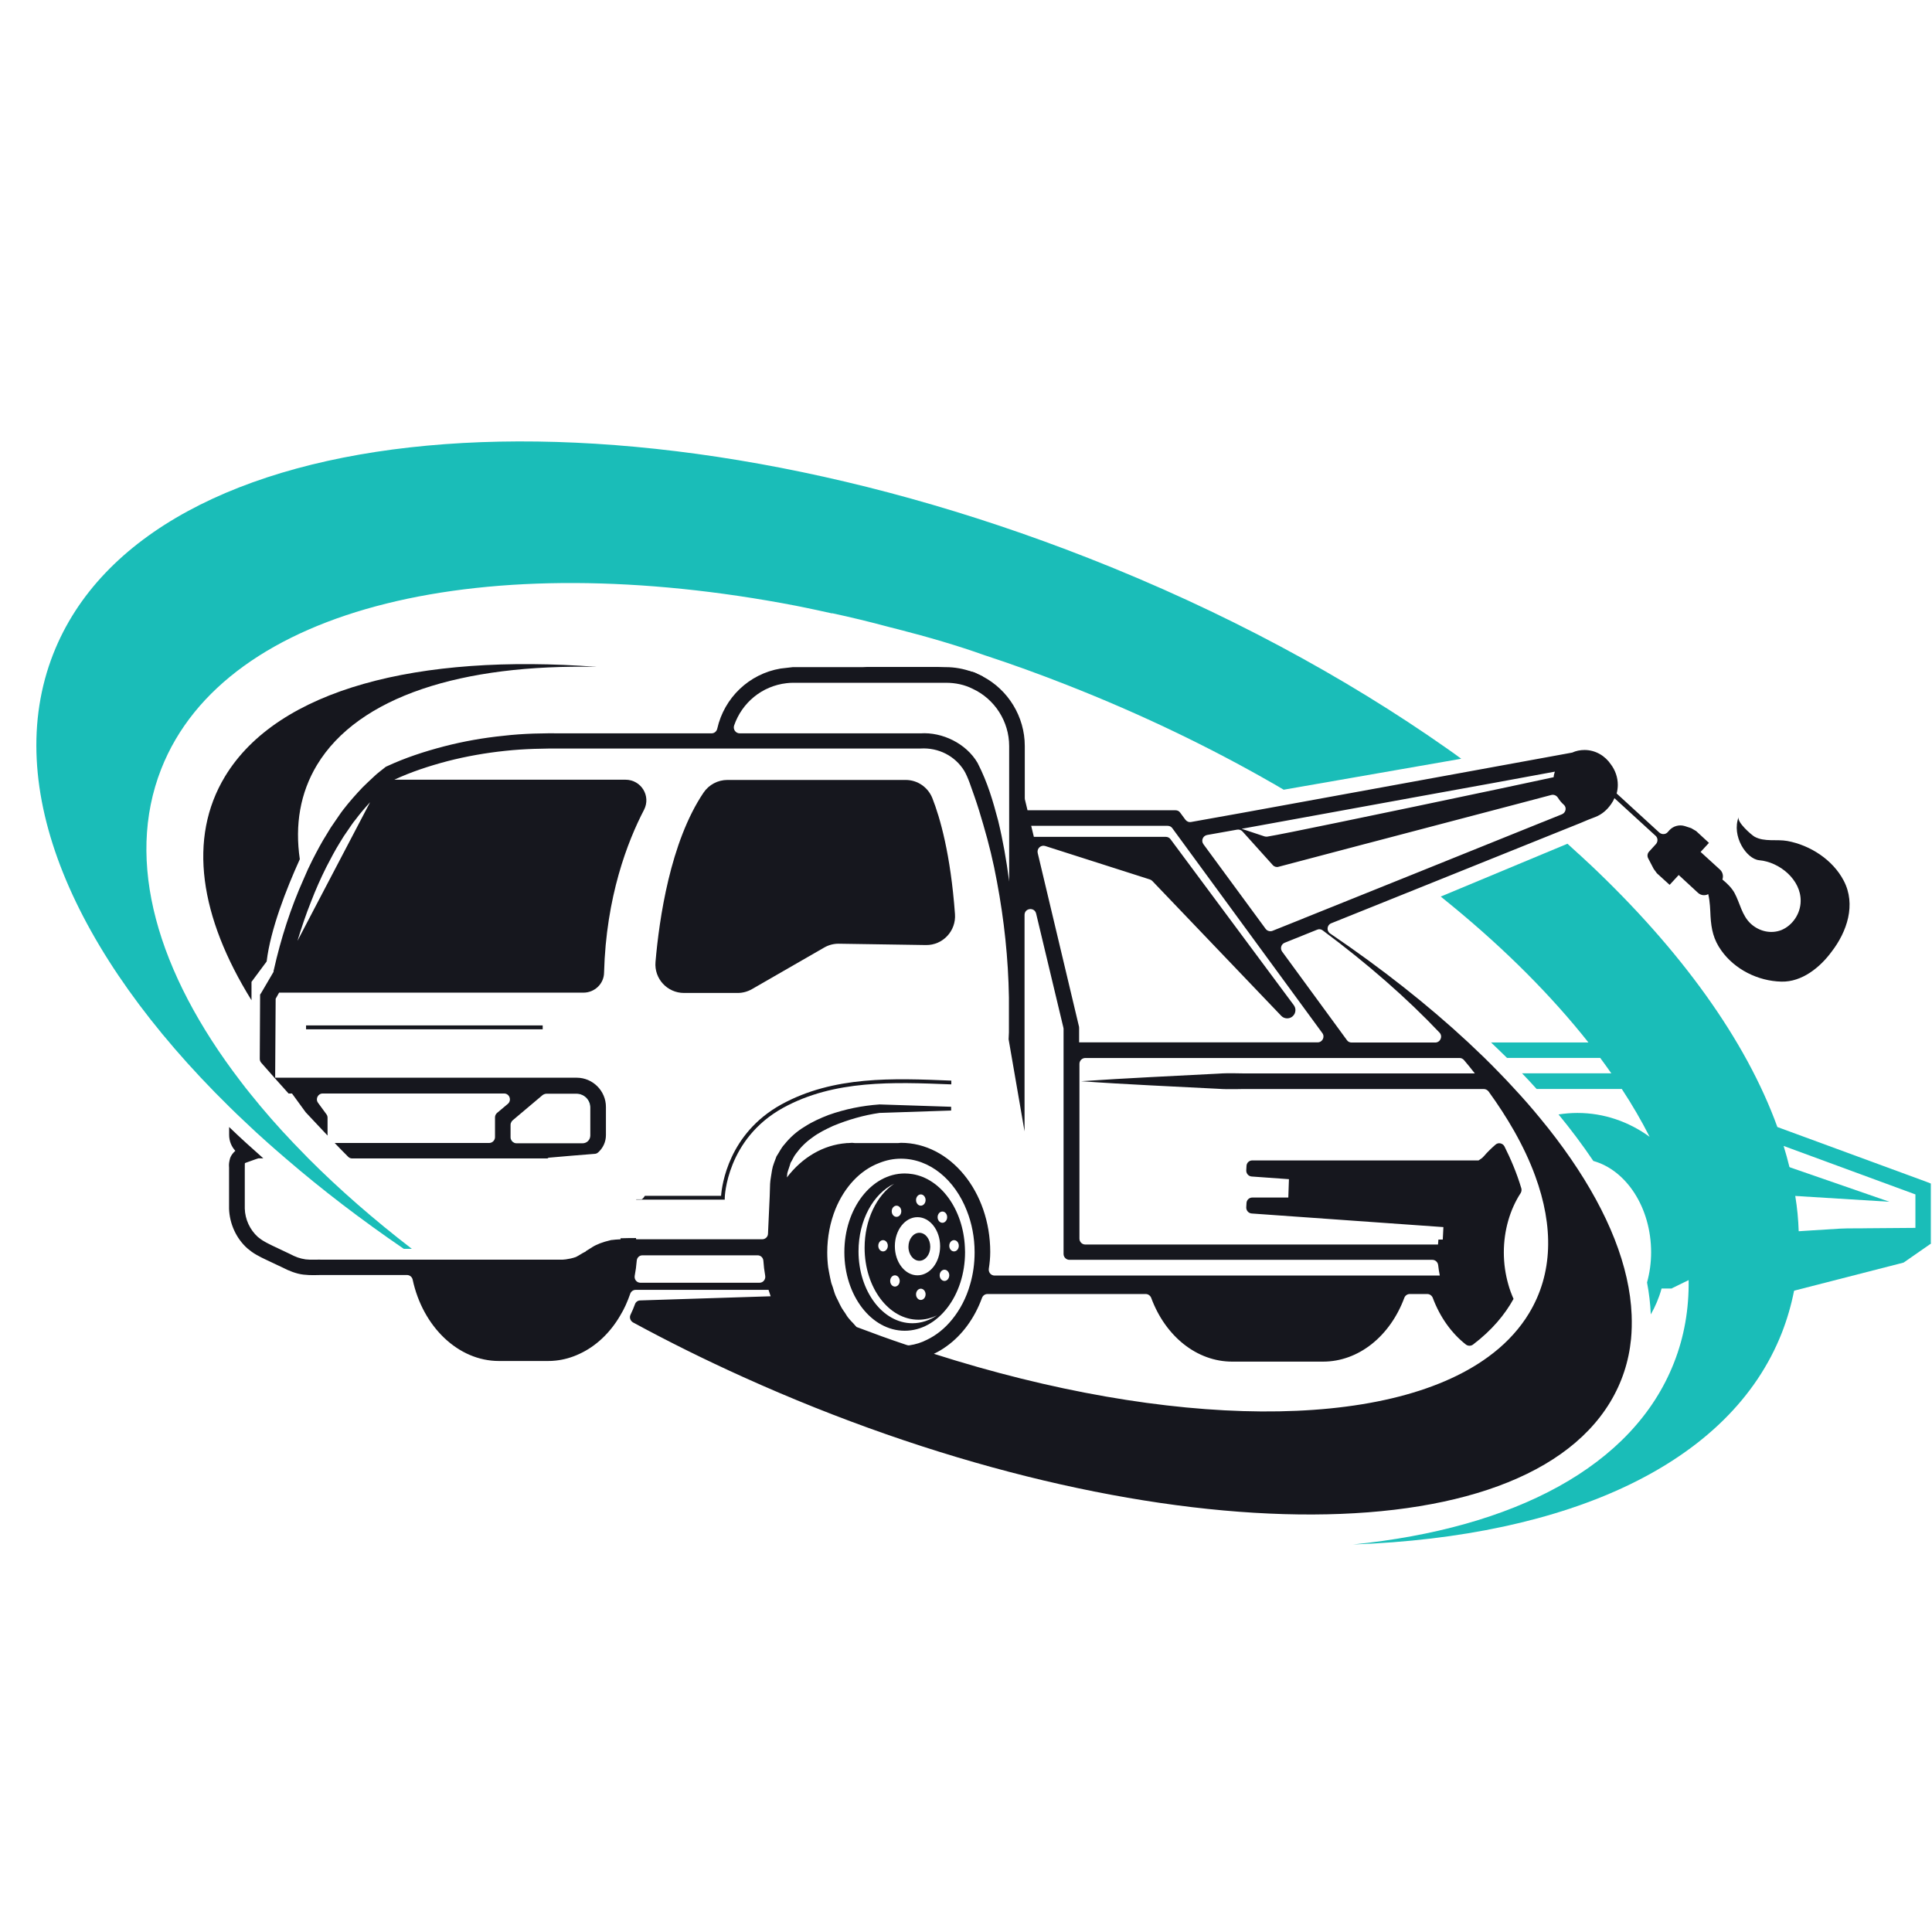 <svg xmlns="http://www.w3.org/2000/svg" xmlns:xlink="http://www.w3.org/1999/xlink" width="512" zoomAndPan="magnify" viewBox="0 0 384 384" height="512" preserveAspectRatio="xMidYMid meet" version="1.0"><defs><clipPath id="0285bb7b75"><path d="M 53.055 114.859 L 56.805 114.859 L 56.805 118.609 L 53.055 118.609 Z M 53.055 114.859 " clip-rule="nonzero"/></clipPath></defs><path fill="#16171e" d="M 135.957 197.359 L 146.613 197.359 C 147.609 197.359 148.59 197.094 149.457 196.598 L 163.816 188.332 C 164.699 187.82 165.711 187.555 166.734 187.57 L 184.043 187.836 C 187.402 187.883 190.059 185.023 189.809 181.68 C 188.938 169.766 186.84 162.523 185.32 158.656 C 184.449 156.465 182.367 155.02 180.004 155.02 L 144.578 155.02 C 142.684 155.02 140.898 155.965 139.84 157.535 C 133.207 167.355 131.016 182.723 130.285 191.207 C 130.004 194.531 132.633 197.359 135.957 197.359 Z M 135.957 197.359 " fill-opacity="1" fill-rule="nonzero"/><path fill="#16171e" d="M 189.094 214.777 L 188.984 214.777 C 177.52 214.309 165.68 213.812 155.301 219.516 C 144.812 225.297 143.477 235.566 143.32 237.68 L 128.172 237.68 C 127.953 238.035 127.66 238.379 127.488 238.379 L 126.461 238.379 C 126.445 238.395 126.445 238.426 126.418 238.441 L 144.051 238.441 L 144.051 238.051 C 144.051 237.941 144.379 226.398 155.656 220.184 C 165.852 214.59 177.566 215.086 188.922 215.523 L 189.078 215.523 L 189.078 214.777 Z M 189.094 214.777 " fill-opacity="1" fill-rule="nonzero"/><path fill="#16171e" d="M 60.832 203.809 L 107.863 203.809 L 107.863 204.582 L 60.832 204.582 Z M 60.832 203.809 " fill-opacity="1" fill-rule="nonzero"/><path fill="#1abdb8" d="M 382.785 234.852 L 353.266 224.004 C 347.02 206.758 334.074 188.828 315.973 171.754 L 315.695 171.504 L 314.141 170.059 C 314.016 169.934 313.891 169.812 313.738 169.703 C 313.008 169.02 312.293 168.367 311.547 167.699 L 286.359 178.199 C 287.121 178.824 287.867 179.414 288.613 180.035 C 299.285 188.797 308.406 197.965 315.711 207.195 L 296.352 207.195 C 297.344 208.156 298.434 209.168 299.535 210.27 L 318.055 210.27 C 318.816 211.297 319.547 212.305 320.262 213.332 L 302.52 213.332 C 303.48 214.309 304.43 215.352 305.41 216.438 L 322.344 216.438 C 324.426 219.609 326.277 222.793 327.875 225.949 C 323.742 222.949 318.816 221.207 313.52 221.207 C 312.246 221.207 311.004 221.316 309.773 221.504 C 312.152 224.395 314.496 227.5 316.688 230.75 C 323.262 232.582 328.172 240.039 328.172 248.914 C 328.172 250.98 327.891 252.969 327.363 254.895 L 327.363 254.91 C 327.766 257.023 328.016 259.121 328.109 261.25 C 328.996 259.695 329.727 258 330.238 256.152 L 330.238 256.105 L 332.258 256.105 L 332.336 256.043 C 332.352 256.043 333.656 255.406 335.629 254.43 C 335.707 260.145 334.773 265.66 332.707 270.883 C 324.598 291.516 300.887 303.762 268.941 306.977 C 311.625 305.422 343.895 291.051 354.164 264.887 C 355.223 262.164 356.031 259.367 356.59 256.527 C 357.211 253.371 357.508 250.188 357.52 246.938 L 360.133 247.062 L 365.664 247.281 C 367.496 247.359 369.312 247.281 371.195 247.266 L 382.227 247.156 L 383.766 247.156 L 383.766 235.238 Z M 380.703 237.398 L 380.703 244.051 L 371.195 244.125 C 369.359 244.172 367.512 244.109 365.68 244.203 L 360.164 244.547 L 357.504 244.719 C 357.43 242.402 357.211 240.055 356.82 237.695 C 356.543 235.797 356.137 233.887 355.672 231.977 C 355.332 230.594 354.941 229.164 354.508 227.766 Z M 380.703 237.398 " fill-opacity="1" fill-rule="nonzero"/><path fill="#1abdb8" d="M 287.648 148.805 C 267.234 134.461 243.117 121.426 216.332 110.922 C 121.461 73.68 29.336 82.211 10.582 129.973 C 0.188 156.48 14.516 189.465 45.543 219.949 C 46.57 220.945 47.578 221.953 48.652 222.934 C 50.156 224.379 51.711 225.809 53.312 227.223 C 54.461 228.246 55.656 229.289 56.84 230.297 C 63.984 236.453 71.816 242.449 80.254 248.215 L 81.855 248.215 C 74.305 242.402 67.438 236.406 61.344 230.297 C 60.32 229.258 59.324 228.23 58.363 227.223 C 55.254 223.973 52.41 220.711 49.785 217.434 C 49.102 216.609 48.449 215.754 47.812 214.918 C 31.234 193.273 24.801 171.254 32.043 152.844 C 44.844 120.262 96.613 108.547 158.145 120.387 C 158.145 120.387 161.02 120.945 165.398 121.926 C 165.398 121.91 165.398 121.91 165.383 121.879 C 169.129 122.684 172.918 123.602 176.727 124.629 C 177.348 124.781 177.984 124.953 178.621 125.109 C 184.324 126.57 190.367 128.324 195.574 130.191 C 201.09 131.992 206.605 133.996 212.137 136.172 C 226.773 141.922 240.492 148.523 253.094 155.766 L 253.109 155.766 C 253.793 156.152 254.477 156.559 255.145 156.961 L 290.43 150.809 C 289.496 150.109 288.582 149.457 287.648 148.805 Z M 287.648 148.805 " fill-opacity="1" fill-rule="nonzero"/><path fill="#1abdb8" d="M 101.883 222.684 C 101.633 222.902 101.477 223.215 101.477 223.555 L 101.477 223.027 Z M 101.883 222.684 " fill-opacity="1" fill-rule="nonzero"/><path fill="#1abdb8" d="M 102.645 227.238 L 101.477 227.238 L 101.477 226.07 C 101.477 226.711 102.008 227.238 102.645 227.238 Z M 102.645 227.238 " fill-opacity="1" fill-rule="nonzero"/><path fill="#1abdb8" d="M 108.16 217.387 L 108.578 217.387 C 108.301 217.387 108.051 217.496 107.832 217.668 Z M 108.16 217.387 " fill-opacity="1" fill-rule="nonzero"/><path fill="#1abdb8" d="M 117.328 218.926 L 117.328 220.09 C 117.328 218.598 116.113 217.387 114.625 217.387 L 115.789 217.387 C 116.645 217.387 117.328 218.07 117.328 218.926 Z M 117.328 218.926 " fill-opacity="1" fill-rule="nonzero"/><path fill="#16171e" d="M 59.59 170.773 C 58.594 163.953 59.652 157.613 63.008 152.035 C 71.273 138.379 91.891 131.961 118.648 132.551 C 83.082 129.848 55.223 136.996 44.734 154.305 C 37.277 166.625 39.715 182.273 49.988 198.805 L 49.988 195.152 L 53 191.098 C 53.762 184.727 56.887 176.742 59.59 170.773 Z M 59.59 170.773 " fill-opacity="1" fill-rule="nonzero"/><path fill="#16171e" d="M 195.898 136.328 L 171.461 132.582 L 186.516 132.582 C 186.516 132.582 191.02 132.973 193.133 133.5 C 193.133 133.5 193.133 133.5 193.148 133.5 C 193.445 133.578 193.711 133.672 193.879 133.75 C 195.309 134.434 195.309 134.434 195.309 134.434 Z M 195.898 136.328 " fill-opacity="1" fill-rule="nonzero"/><path fill="#16171e" d="M 366.457 175.047 C 364.281 170.883 359.805 167.992 355.254 167.152 C 353.109 166.766 350.715 167.387 348.727 166.301 C 348.043 165.895 345.168 163.379 345.574 162.383 C 344.113 166.145 347.109 170.742 349.66 170.977 C 353.699 171.332 357.973 174.844 357.895 179.102 C 357.879 181.574 356.293 183.949 354.039 184.867 C 351.93 185.676 349.613 185.086 347.996 183.609 C 346.195 181.945 345.867 179.555 344.75 177.484 C 344.191 176.461 343.242 175.543 342.34 174.812 C 342.574 174.129 342.418 173.367 341.875 172.855 L 338.008 169.328 L 339.668 167.527 L 337.121 165.18 C 336.84 165.023 336.422 164.777 336.141 164.605 L 334.914 164.203 C 333.812 163.844 332.598 164.156 331.809 165.008 L 331.465 165.398 C 331.047 165.879 330.301 165.91 329.801 165.477 L 321.32 157.707 C 321.473 157.148 321.551 156.574 321.551 155.996 C 321.551 154.508 321.039 153.078 320.184 151.941 C 319.051 150.25 317.141 149.066 314.934 149.066 C 314.078 149.066 313.223 149.238 312.492 149.582 C 309.09 150.203 302.113 151.477 293.539 153.047 C 283.207 154.941 270.543 157.258 259.168 159.324 C 250.391 160.938 242.371 162.383 236.734 163.379 C 236.281 163.457 235.863 163.27 235.598 162.91 L 234.574 161.527 C 234.355 161.203 234.012 161.047 233.641 161.047 L 204.227 161.047 L 203.699 158.855 C 203.699 158.777 203.684 158.688 203.684 158.609 L 203.684 148.277 C 203.684 142.449 200.391 137.105 195.324 134.449 C 195.324 134.449 195.324 134.449 193.895 133.766 C 193.664 133.656 193.43 133.578 193.164 133.516 C 193.148 133.516 193.148 133.516 193.148 133.516 C 191.535 132.926 189.762 132.598 188.008 132.598 L 157.57 132.598 L 155.145 132.879 C 148.867 133.934 143.941 138.703 142.559 144.828 C 142.434 145.387 141.969 145.758 141.426 145.758 L 112.027 145.758 C 108.145 145.711 104.059 145.773 100.078 146.242 C 96.086 146.645 92.125 147.344 88.242 148.352 C 84.324 149.379 80.582 150.59 76.805 152.348 L 76.648 152.426 L 76.523 152.531 C 75.824 153.109 74.973 153.699 74.273 154.398 C 73.543 155.082 72.828 155.734 72.098 156.465 C 70.762 157.863 69.441 159.355 68.242 160.906 C 67.621 161.699 67.109 162.523 66.535 163.332 C 65.977 164.094 65.445 164.934 64.965 165.77 C 63.926 167.402 63.008 169.156 62.121 170.883 C 61.5 172.109 60.91 173.367 60.383 174.645 C 57.77 180.469 55.828 186.527 54.43 192.758 L 54.383 192.883 L 54.383 192.945 L 54.367 193.164 L 51.93 197.328 L 51.695 197.684 L 51.695 198.105 L 51.68 201.383 L 51.633 210.457 C 51.633 210.754 51.742 211.016 51.914 211.219 C 53.547 213.082 55.363 215.148 57.352 217.34 L 58.035 217.34 L 60.754 221.07 C 60.754 221.07 60.754 221.086 60.77 221.086 C 62.152 222.578 63.598 224.098 65.105 225.699 L 65.105 222.141 C 65.105 221.895 65.027 221.66 64.871 221.457 L 63.211 219.188 C 62.648 218.426 63.195 217.34 64.141 217.34 L 100.188 217.34 C 101.277 217.34 101.758 218.707 100.934 219.406 L 98.789 221.207 C 98.543 221.426 98.387 221.738 98.387 222.078 L 98.387 226.012 C 98.387 226.648 97.859 227.176 97.223 227.176 L 66.52 227.176 C 67.391 228.094 68.258 228.977 69.176 229.895 C 69.395 230.129 69.688 230.25 70 230.25 L 108.812 230.25 C 108.922 230.176 109 230.098 109.09 230.098 C 112.152 229.816 115.168 229.582 118.195 229.336 C 118.445 229.336 118.68 229.227 118.879 229.055 C 119.844 228.199 120.434 226.973 120.434 225.605 L 120.434 220.012 C 120.434 216.828 117.824 214.203 114.625 214.203 L 54.695 214.203 L 54.695 213.379 L 54.742 205.719 L 54.789 198.508 L 55.473 197.297 L 115.961 197.297 C 118.195 197.297 120.047 195.523 120.062 193.305 C 120.465 178.23 124.738 167.23 128 160.969 C 129.43 158.203 127.426 154.973 124.32 154.973 L 78.375 154.973 C 81.668 153.434 85.367 152.223 88.984 151.273 C 92.73 150.312 96.539 149.645 100.406 149.238 C 104.258 148.82 108.066 148.758 112.012 148.773 L 182.957 148.773 C 186.547 148.555 189.824 150.266 191.629 153.172 C 192.434 154.508 193.07 156.621 193.695 158.344 C 194.332 160.176 194.906 162.043 195.434 163.891 C 196.535 167.621 197.453 171.379 198.152 175.234 C 199.582 182.832 200.406 190.523 200.531 198.262 L 200.531 205.191 C 200.516 205.641 200.484 206.105 200.469 206.559 L 203.637 224.875 L 203.637 181.852 C 203.637 180.469 205.609 180.238 205.938 181.574 L 211.344 204.195 C 211.359 204.273 211.391 204.367 211.391 204.445 L 211.391 249.238 C 211.391 249.875 211.918 250.402 212.555 250.402 L 284.695 250.402 C 285.289 250.402 285.785 250.871 285.848 251.461 C 285.926 252.16 286.031 252.844 286.172 253.527 L 197.688 253.527 C 196.957 253.527 196.43 252.891 196.535 252.16 C 196.707 251.07 196.816 249.969 196.816 248.836 C 196.816 236.855 188.863 227.145 179.074 227.145 C 178.902 227.145 178.73 227.191 178.543 227.191 L 169.875 227.191 C 169.703 227.191 169.531 227.145 169.363 227.145 C 169.129 227.145 168.879 227.191 168.633 227.191 L 168.242 227.191 L 168.242 227.207 C 163.613 227.562 159.434 230.051 156.402 234.027 C 156.418 233.746 156.48 233.469 156.48 233.203 C 156.652 232.504 156.949 231.836 157.133 231.121 C 157.539 230.5 157.754 229.832 158.238 229.258 C 159.105 228.062 160.18 226.988 161.469 226.086 C 162.695 225.156 164.125 224.457 165.57 223.789 C 168.523 222.562 171.691 221.645 174.848 221.195 L 175.016 221.195 L 189.047 220.727 L 189.047 219.98 L 174.863 219.516 L 174.801 219.516 C 171.336 219.766 167.996 220.434 164.715 221.598 C 163.102 222.219 161.484 222.934 159.992 223.898 C 158.438 224.812 157.055 226.027 155.891 227.484 C 155.254 228.168 154.867 229.055 154.336 229.832 C 154.012 230.75 153.605 231.605 153.453 232.535 C 153.328 233.422 153.109 234.445 153.062 235.301 L 152.984 237.773 L 152.645 245.215 C 152.629 245.836 152.113 246.316 151.492 246.316 L 126.445 246.316 C 126.43 246.238 126.43 246.148 126.402 246.07 C 125.375 246.07 124.336 246.086 123.324 246.117 C 123.324 246.191 123.34 246.27 123.34 246.332 L 123.121 246.332 C 122.656 246.348 122.129 246.395 121.629 246.457 C 121.566 246.473 121.508 246.473 121.445 246.473 C 121.445 246.473 121.43 246.473 121.398 246.473 C 121.336 246.52 121.273 246.535 121.211 246.535 C 120.527 246.691 119.922 246.879 119.254 247.125 C 118.973 247.25 118.695 247.359 118.43 247.484 C 117.965 247.699 117.543 247.996 117.094 248.273 C 116.906 248.383 116.734 248.492 116.535 248.617 L 116.457 248.68 L 116.395 248.758 C 115.664 249.098 115.121 249.52 114.453 249.844 C 114.109 249.969 113.754 250.062 113.41 250.141 C 113.086 250.203 112.758 250.266 112.449 250.312 C 112.23 250.312 111.996 250.371 111.797 250.371 L 64.344 250.371 C 63.117 250.328 61.688 250.434 60.754 250.312 C 59.605 250.141 58.781 249.844 57.602 249.223 L 54.152 247.59 C 53.531 247.266 53.047 247.062 52.52 246.738 C 52.117 246.52 51.648 246.18 51.246 245.852 C 49.676 244.422 48.711 242.371 48.652 240.211 L 48.652 232.613 C 48.711 230.844 48.465 231.309 49.117 231.012 L 50.902 230.375 L 51.371 230.223 L 52.332 230.223 C 50.02 228.184 47.734 226.117 45.543 224.004 L 45.543 225.574 C 45.543 226.801 46.008 227.891 46.77 228.73 C 46.352 229.117 45.945 229.598 45.746 230.16 C 45.34 231.59 45.59 231.898 45.527 232.598 L 45.527 240.273 C 45.637 243.258 46.957 246.164 49.18 248.137 C 49.738 248.602 50.281 249.02 51.012 249.426 C 51.602 249.766 52.238 250.078 52.801 250.344 L 56.25 251.973 C 57.336 252.547 58.891 253.184 60.305 253.34 C 61.902 253.527 63.023 253.402 64.328 253.418 L 80.891 253.418 C 81.449 253.418 81.918 253.824 82.023 254.352 C 84.031 263.703 91.082 270.508 99.164 270.508 L 108.891 270.508 C 109.402 270.508 109.867 270.492 110.383 270.434 L 110.398 270.434 C 112.059 270.262 113.645 269.809 115.168 269.094 C 118.414 267.605 121.273 264.93 123.293 261.438 C 124.086 260.145 124.723 258.684 125.25 257.18 C 125.406 256.695 125.84 256.371 126.34 256.371 L 152.754 256.371 C 152.875 256.789 153.031 257.242 153.172 257.645 L 127.238 258.469 C 126.758 258.469 126.324 258.809 126.184 259.277 C 125.949 259.93 125.656 260.613 125.328 261.297 C 125.047 261.855 125.281 262.523 125.809 262.836 C 132.785 266.625 140.105 270.262 147.719 273.695 C 223.727 308.062 300.871 310.316 320.016 278.715 C 322.375 274.812 323.742 270.602 324.18 266.145 C 324.332 264.574 324.363 262.973 324.301 261.344 C 323.914 251.727 319.688 241.16 312.184 230.266 C 310.348 227.609 308.328 224.922 306.109 222.25 C 304.492 220.277 302.766 218.289 300.918 216.316 C 299.984 215.289 299.008 214.25 297.98 213.207 C 297.004 212.184 295.977 211.172 294.938 210.145 C 293.879 209.121 292.809 208.109 291.703 207.07 C 283.812 199.75 274.645 192.496 264.391 185.551 C 263.598 185.023 263.738 183.855 264.574 183.516 L 283.547 175.887 L 309.215 165.555 L 314.125 163.582 L 315.68 162.926 L 317.125 162.367 C 318.336 161.887 319.391 161.031 320.246 159.789 C 320.496 159.434 320.715 159.043 320.883 158.641 L 329.07 166.129 C 329.539 166.547 329.555 167.293 329.133 167.762 L 327.766 169.266 C 327.426 169.625 327.363 170.152 327.582 170.586 L 328.684 172.699 C 328.902 172.996 329.102 173.277 329.32 173.57 L 331.852 175.871 L 333.656 173.914 L 337.508 177.473 C 338.082 177.984 338.875 178.062 339.527 177.719 C 339.887 179.211 339.918 180.891 339.98 182.117 C 340.137 184.711 340.57 186.746 342.125 188.922 C 344.797 192.684 349.41 194.996 354.055 195.105 C 358.16 195.215 361.762 192.262 364.047 189.156 C 367.109 185.191 368.941 179.785 366.457 175.047 Z M 101.477 223.555 C 101.477 223.215 101.633 222.902 101.883 222.684 L 107.832 217.668 C 108.051 217.496 108.301 217.387 108.578 217.387 L 114.625 217.387 C 116.113 217.387 117.328 218.598 117.328 220.09 L 117.328 225.684 C 117.328 226.555 116.645 227.238 115.789 227.238 L 102.645 227.238 C 102.008 227.238 101.477 226.711 101.477 226.07 Z M 62.371 180.797 L 59.121 187.012 C 59.914 184.402 60.785 181.805 61.797 179.273 C 62.711 176.895 63.738 174.566 64.871 172.312 C 65.742 170.633 66.598 168.988 67.59 167.402 C 68.059 166.609 68.555 165.832 69.098 165.086 C 69.625 164.324 70.125 163.535 70.715 162.836 C 71.586 161.668 72.562 160.535 73.559 159.445 Z M 200.562 175.156 C 200.562 175.094 200.562 174.984 200.547 174.922 C 200.031 170.992 199.348 167.062 198.402 163.16 C 197.359 159.23 196.336 155.609 194.301 151.633 C 192.031 147.746 187.262 145.48 182.988 145.758 L 147.02 145.758 C 146.211 145.758 145.652 144.949 145.914 144.188 C 147.469 139.684 151.43 136.344 156.355 135.785 C 156.84 135.723 157.32 135.707 157.801 135.707 L 188.008 135.707 C 189.902 135.707 191.734 136.094 193.32 136.902 C 197.719 138.938 200.578 143.414 200.578 148.277 L 200.578 175.156 Z M 150.949 254.957 L 127.301 254.957 C 126.555 254.957 126.027 254.305 126.152 253.574 C 126.34 252.578 126.477 251.602 126.555 250.59 C 126.602 249.969 127.07 249.504 127.691 249.504 L 150.578 249.504 C 151.199 249.504 151.68 249.969 151.727 250.59 C 151.789 251.586 151.914 252.562 152.086 253.543 C 152.223 254.273 151.695 254.957 150.949 254.957 Z M 263.086 161.762 C 274.613 159.648 287.059 157.395 296.895 155.609 C 301.695 154.723 305.891 153.945 309.043 153.371 C 308.922 153.715 308.828 154.07 308.797 154.477 C 305.441 155.207 301.93 155.938 298.34 156.711 C 286.918 159.121 274.863 161.652 265.836 163.504 C 258.781 164.965 253.543 166.02 251.883 166.285 C 251.695 166.301 251.523 166.301 251.324 166.238 L 246.785 164.73 C 251.695 163.844 257.289 162.82 263.086 161.762 Z M 206.246 169.516 C 206.062 168.645 206.887 167.883 207.738 168.148 L 228.543 174.797 C 228.715 174.859 228.887 174.953 229.027 175.094 L 254.648 201.895 C 255.238 202.531 256.246 202.578 256.898 202.02 C 257.289 201.695 257.477 201.227 257.477 200.762 C 257.477 200.418 257.367 200.078 257.148 199.781 L 232.645 166.797 C 232.43 166.5 232.086 166.332 231.715 166.332 L 205.488 166.332 L 204.957 164.141 L 232.07 164.141 C 232.461 164.141 232.801 164.309 233.004 164.605 L 262.82 205.328 C 263.395 206.09 262.836 207.18 261.887 207.18 L 214.484 207.18 L 214.484 204.336 C 214.484 204.258 214.484 204.164 214.469 204.086 Z M 180.781 267.387 C 180.594 267.434 180.379 267.387 180.207 267.324 C 176.883 266.223 173.574 265.008 170.246 263.75 C 170 263.504 169.797 263.238 169.562 262.988 C 169.285 262.695 169.004 262.43 168.754 262.105 C 168.43 261.746 168.195 261.344 167.949 260.938 C 167.824 260.766 167.715 260.598 167.59 260.426 C 167.48 260.27 167.371 260.098 167.266 259.914 C 167.016 259.461 166.797 259.027 166.582 258.547 C 166.395 258.156 166.191 257.816 166.051 257.457 C 165.836 256.93 165.695 256.371 165.523 255.844 C 165.414 255.484 165.246 255.145 165.168 254.754 C 165.012 254.133 164.918 253.527 164.777 252.859 C 164.73 252.562 164.668 252.238 164.605 251.895 C 164.484 250.934 164.422 249.922 164.422 248.914 C 164.422 245.836 165.012 242.914 166.051 240.32 C 167.824 236 170.883 232.613 174.754 231.152 C 176.184 230.578 177.598 230.297 179.074 230.297 C 184.82 230.297 189.777 234.508 192.156 240.617 C 193.148 243.102 193.711 245.93 193.711 248.914 C 193.711 251.117 193.414 253.246 192.824 255.266 C 192.062 257.973 190.805 260.332 189.25 262.242 C 187.82 264.016 186.098 265.398 184.246 266.285 C 183.129 266.859 181.977 267.215 180.781 267.387 Z M 290.988 210.707 C 291.734 211.574 292.449 212.477 293.133 213.348 L 248.945 213.348 C 246.676 213.395 244.406 213.223 242.125 213.395 C 233.066 213.875 223.961 214.277 214.887 214.902 C 223.961 215.555 233.066 215.926 242.125 216.406 C 244.422 216.578 246.676 216.406 248.945 216.453 L 294.906 216.453 C 295.293 216.453 295.637 216.641 295.867 216.938 C 297.781 219.578 299.457 222.172 300.934 224.766 C 302.66 227.812 304.059 230.781 305.129 233.715 C 308.828 243.801 308.656 253.168 303.918 261 C 303.684 261.391 303.449 261.746 303.219 262.105 C 301.277 264.977 298.789 267.512 295.773 269.703 C 275.594 284.445 232.508 284.059 185.613 269.078 C 186.484 268.676 187.34 268.164 188.148 267.574 C 191.207 265.383 193.695 262.043 195.184 257.957 C 195.355 257.504 195.777 257.195 196.273 257.195 L 227.723 257.195 C 228.203 257.195 228.637 257.52 228.809 257.957 C 231.637 265.613 237.883 270.633 244.906 270.633 L 262.977 270.633 C 270 270.633 276.277 265.602 279.117 257.957 C 279.289 257.504 279.711 257.195 280.207 257.195 L 283.688 257.195 C 284.168 257.195 284.605 257.52 284.773 257.957 C 286.219 261.824 288.52 265.008 291.348 267.23 C 291.766 267.559 292.387 267.559 292.793 267.23 C 296.52 264.402 299.086 261.312 300.824 258.172 L 300.824 258.156 C 300.422 257.242 300.062 256.293 299.785 255.281 C 299.211 253.262 298.898 251.133 298.898 248.93 C 298.898 244.547 300.125 240.398 302.223 237.164 C 302.41 236.871 302.457 236.527 302.379 236.203 C 301.445 233.047 300.203 230.219 299.023 227.859 C 298.68 227.207 297.797 227.004 297.234 227.516 C 296.43 228.215 295.637 228.977 294.922 229.816 L 294.578 230.16 C 294.359 230.344 294.129 230.453 293.879 230.641 L 248.914 230.641 C 248.277 230.641 247.766 231.121 247.75 231.773 L 247.703 232.629 C 247.688 233.25 248.152 233.793 248.789 233.84 L 256.188 234.371 C 256.109 236.73 256.141 235.66 256.062 238.02 L 248.914 238.02 C 248.277 238.02 247.766 238.504 247.75 239.156 L 247.703 239.977 C 247.688 240.602 248.152 241.145 248.789 241.191 L 286.887 243.895 L 286.762 246.379 L 285.895 246.379 L 285.816 247.359 L 215.711 247.359 C 215.074 247.359 214.547 246.832 214.547 246.191 L 214.547 211.453 C 214.547 210.812 215.074 210.285 215.711 210.285 L 290.121 210.285 C 290.445 210.285 290.758 210.441 290.988 210.707 Z M 286.125 205.25 C 286.809 205.996 286.281 207.211 285.258 207.211 L 268.648 207.211 C 268.258 207.211 267.918 207.039 267.715 206.742 L 254.848 189.156 C 254.383 188.535 254.633 187.664 255.332 187.383 L 261.777 184.789 C 262.168 184.617 262.602 184.68 262.93 184.945 C 271.848 191.578 279.633 198.398 286.125 205.25 Z M 310.426 161.855 L 306.605 163.395 L 306.59 163.395 L 280.703 173.836 L 259.465 182.379 C 259.309 182.273 259.137 182.164 258.98 182.055 C 259.137 182.164 259.309 182.289 259.449 182.395 L 252.922 185.008 C 252.441 185.191 251.883 185.055 251.555 184.617 L 239.188 167.789 C 238.676 167.09 239.078 166.113 239.934 165.957 C 241.734 165.633 243.723 165.273 245.867 164.902 C 246.273 164.824 246.691 164.965 246.957 165.258 L 252.969 171.938 C 253.25 172.266 253.715 172.406 254.117 172.281 L 271.957 167.574 L 271.973 167.574 L 302.066 159.664 L 308.344 158.004 C 308.875 157.879 309.387 158.125 309.664 158.578 C 309.992 159.09 310.363 159.555 310.816 159.945 C 311.453 160.504 311.219 161.543 310.426 161.855 Z M 310.426 161.855 " fill-opacity="1" fill-rule="nonzero"/><path fill="#1abdb8" d="M 381.559 245.418 L 383.812 247.156 L 378.355 250.949 L 352.441 257.598 L 350.84 246.566 L 356.961 245.418 Z M 381.559 245.418 " fill-opacity="1" fill-rule="nonzero"/><path fill="#1abdb8" d="M 350.84 230.312 L 375.531 238.859 L 350.84 237.336 Z M 350.84 230.312 " fill-opacity="1" fill-rule="nonzero"/><path fill="#16171e" d="M 191.781 247.902 C 191.441 240.367 187.012 234.277 181.34 233.359 C 181.324 233.359 181.309 233.359 181.309 233.359 C 180.812 233.281 180.316 233.234 179.82 233.234 C 173.199 233.234 167.824 240.227 167.824 248.867 C 167.824 257.504 173.199 264.496 179.82 264.496 C 186.438 264.496 191.812 257.504 191.812 248.867 C 191.812 248.539 191.797 248.23 191.781 247.902 Z M 188.254 241.922 C 188.254 242.543 187.82 243.039 187.309 243.039 C 186.781 243.039 186.359 242.543 186.359 241.922 C 186.359 241.301 186.797 240.801 187.309 240.801 C 187.836 240.801 188.254 241.301 188.254 241.922 Z M 183.969 238.52 C 183.969 239.141 183.531 239.637 183.02 239.637 C 182.492 239.637 182.07 239.141 182.07 238.52 C 182.07 237.895 182.508 237.398 183.02 237.398 C 183.531 237.398 183.969 237.895 183.969 238.52 Z M 182.352 241.922 C 184.836 241.922 186.855 244.516 186.855 247.699 C 186.855 250.887 184.852 253.48 182.352 253.48 C 179.879 253.48 177.859 250.887 177.859 247.699 C 177.859 244.5 179.879 241.922 182.352 241.922 Z M 183.969 257.258 C 183.969 257.879 183.531 258.375 183.02 258.375 C 182.492 258.375 182.07 257.879 182.07 257.258 C 182.07 256.633 182.508 256.137 183.02 256.137 C 183.531 256.137 183.969 256.633 183.969 257.258 Z M 178.824 254.598 C 178.824 255.219 178.391 255.719 177.875 255.719 C 177.348 255.719 176.93 255.219 176.93 254.598 C 176.93 253.977 177.348 253.48 177.875 253.48 C 178.391 253.48 178.824 253.977 178.824 254.598 Z M 179.137 240.738 C 179.137 241.375 178.715 241.859 178.188 241.859 C 177.66 241.859 177.238 241.375 177.238 240.738 C 177.238 240.133 177.676 239.637 178.188 239.637 C 178.715 239.637 179.137 240.133 179.137 240.738 Z M 181.34 263.004 C 175.438 263.004 170.637 256.602 170.637 248.711 C 170.637 242.512 173.59 237.242 177.723 235.27 C 174.242 237.617 171.848 242.449 171.848 248.012 C 171.848 255.902 176.633 262.305 182.555 262.305 C 183.844 262.305 185.086 261.996 186.234 261.438 C 184.773 262.43 183.098 263.004 181.34 263.004 Z M 176.461 247.605 C 176.461 248.23 176.027 248.727 175.516 248.727 C 174.988 248.727 174.566 248.23 174.566 247.605 C 174.566 246.984 174.988 246.488 175.516 246.488 C 176.027 246.488 176.461 246.984 176.461 247.605 Z M 187.727 254.598 C 187.199 254.598 186.766 254.102 186.766 253.48 C 186.766 252.859 187.199 252.363 187.727 252.363 C 188.238 252.363 188.676 252.859 188.676 253.48 C 188.66 254.102 188.238 254.598 187.727 254.598 Z M 189.621 248.727 C 189.094 248.727 188.676 248.23 188.676 247.605 C 188.676 246.984 189.109 246.488 189.621 246.488 C 190.152 246.488 190.57 246.984 190.57 247.605 C 190.57 248.215 190.152 248.727 189.621 248.727 Z M 189.621 248.727 " fill-opacity="1" fill-rule="nonzero"/><path fill="#16171e" d="M 182.723 250.59 C 183.938 250.59 184.898 249.348 184.898 247.809 C 184.898 246.27 183.938 245.027 182.723 245.027 C 181.543 245.027 180.562 246.27 180.562 247.809 C 180.547 249.332 181.543 250.59 182.723 250.59 Z M 182.723 250.59 " fill-opacity="1" fill-rule="nonzero"/><g clip-path="url(#0285bb7b75)"><path fill="#1abdb8" d="M 53.055 114.859 L 56.805 114.859 L 56.805 118.609 L 53.055 118.609 Z M 53.055 114.859 " fill-opacity="1" fill-rule="nonzero"/></g></svg>